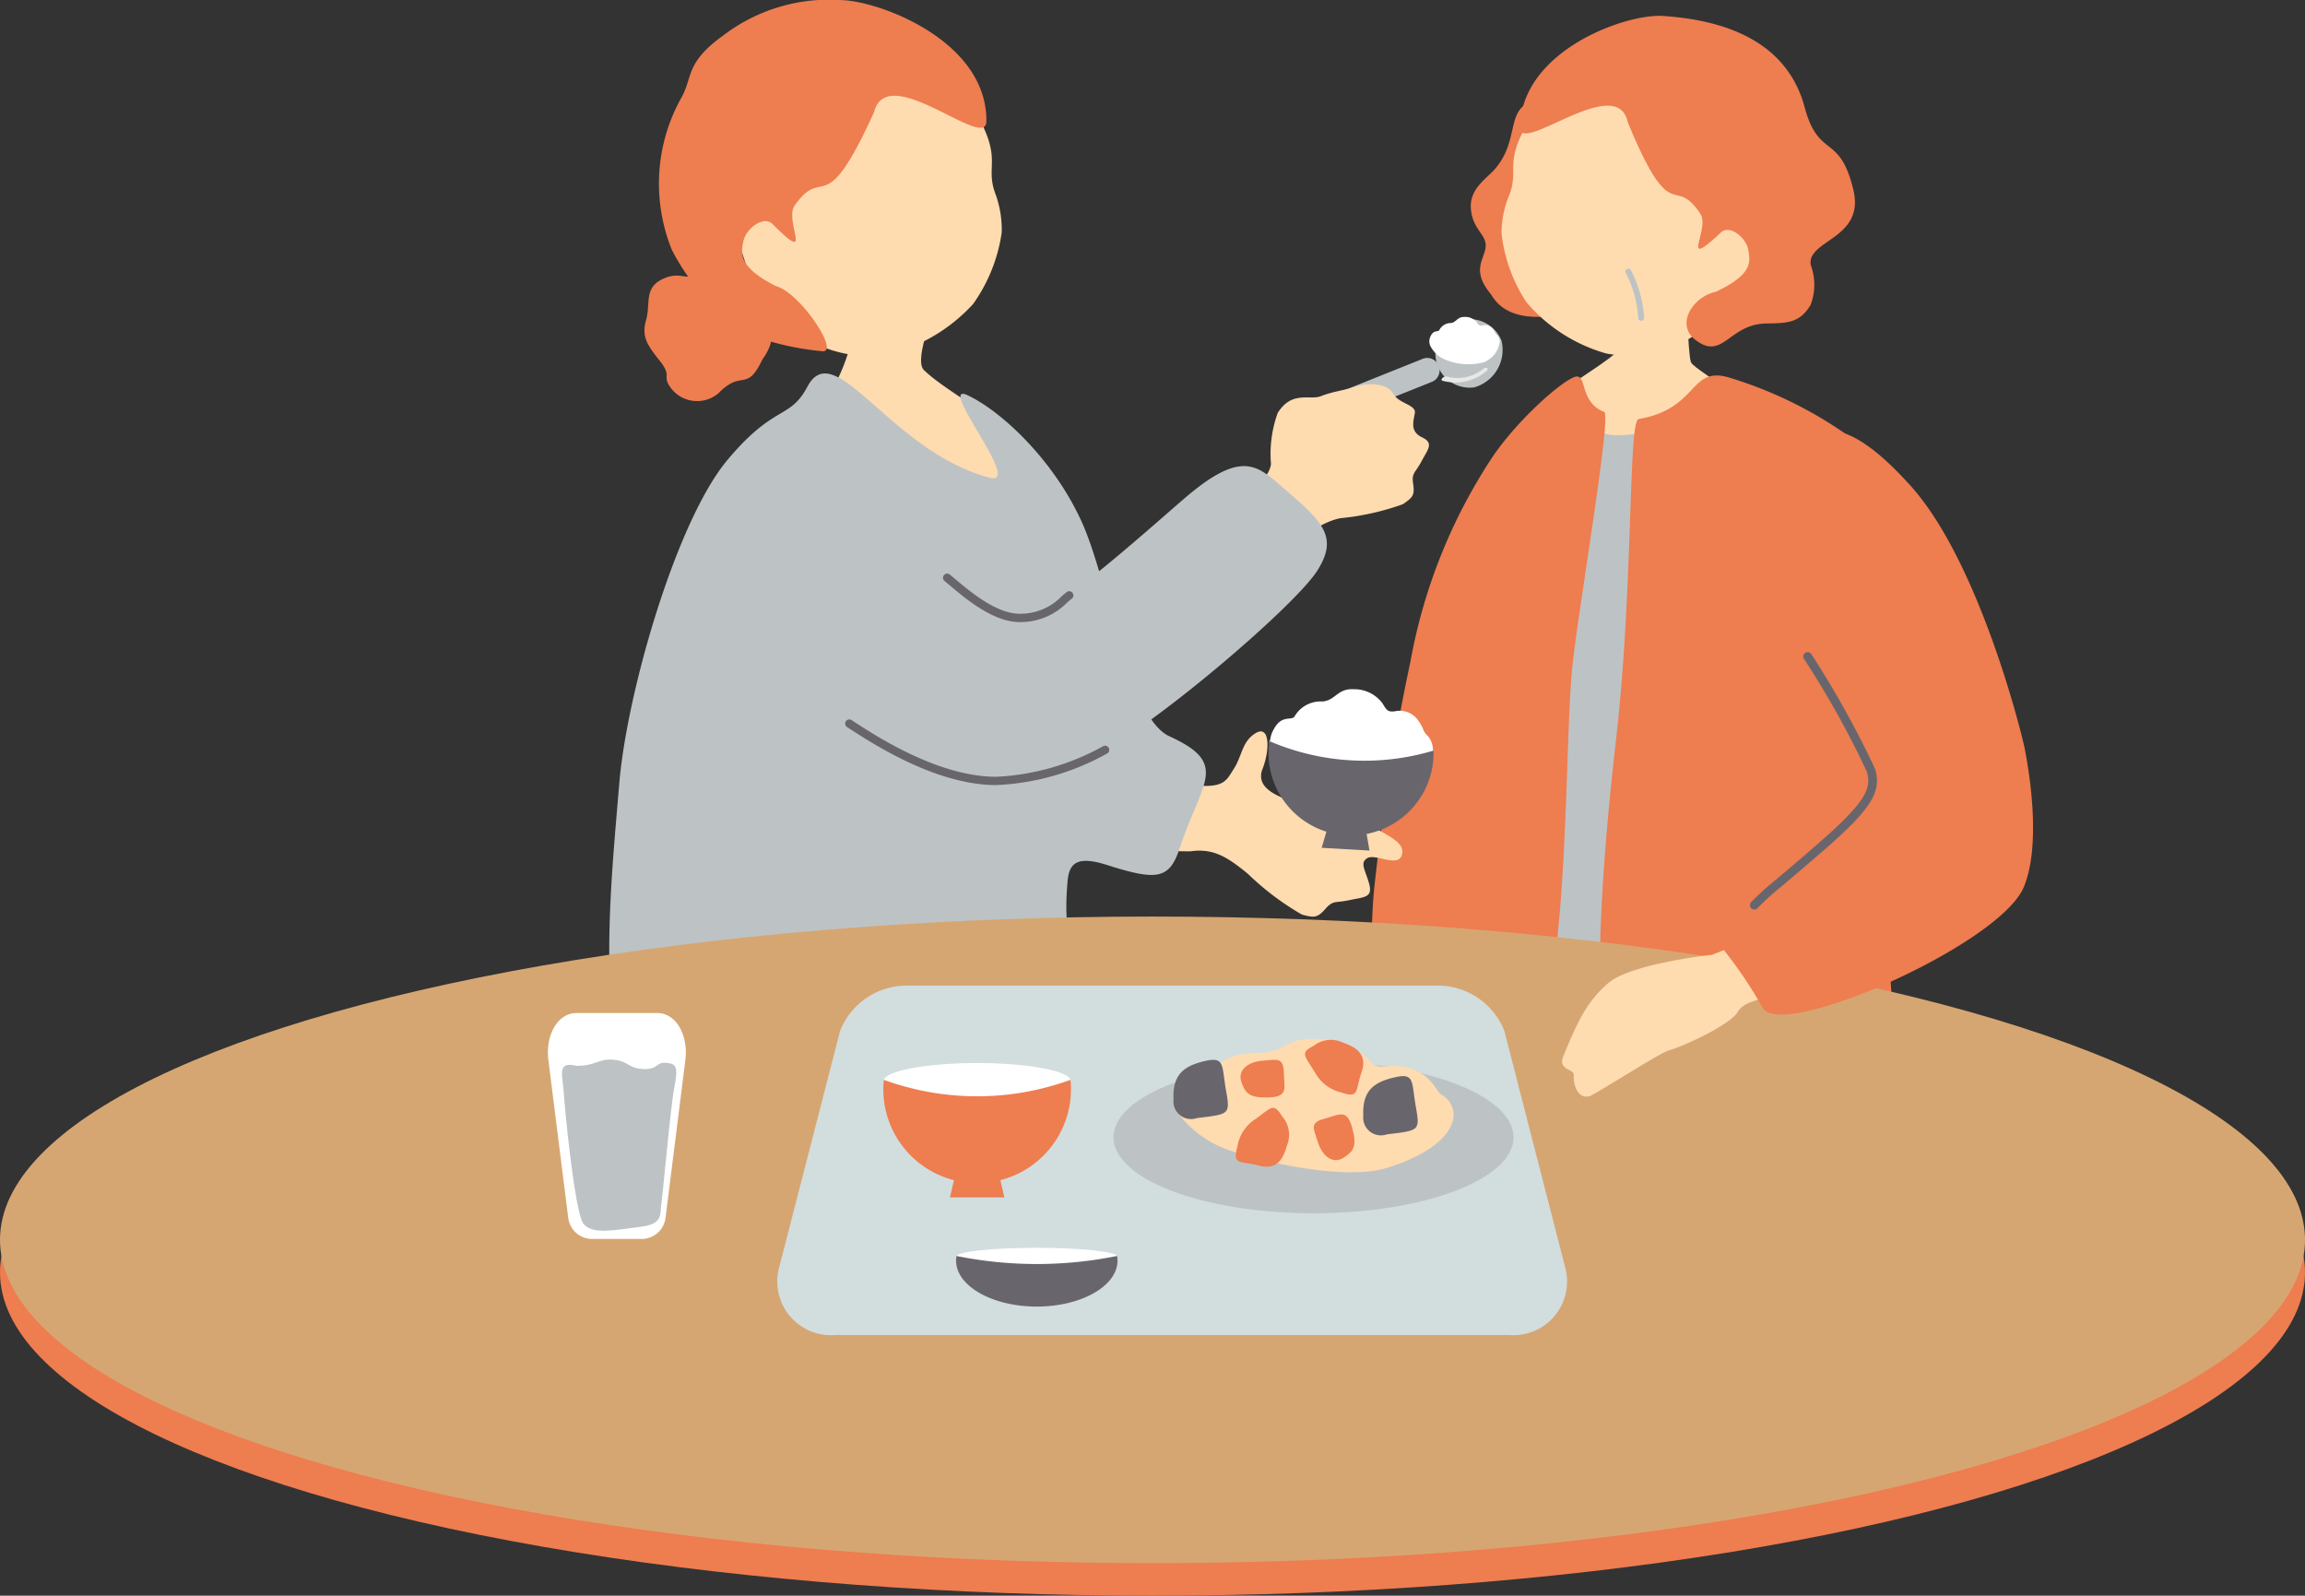 <svg xmlns="http://www.w3.org/2000/svg" width="128.49" height="88.95" viewBox="0 0 128.49 88.95">
  <rect x="0" y="0" width="128.49" height="88.95" fill="#333333" stroke="none"/>
  <g id="グループ_3201" data-name="グループ 3201" transform="translate(-100.332 -721.409)">
    <g id="グループ_3183" data-name="グループ 3183" transform="translate(176.796 722.291)">
      <path id="パス_4080" data-name="パス 4080" d="M254.365,748.251c.186.023,2.635.471,2.869.478.044.4.109,3.777.281,4.284s5.615,3.313,4.819,5.066c-2.974,1.971-12.142,1.319-13.689-.993-2.046-.788,4.668-4.042,4.994-4.963C253.877,751.449,254.333,748.512,254.365,748.251Z" transform="translate(-239.721 -733.709)" fill="#ffdbb0"/>
      <g id="グループ_3182" data-name="グループ 3182" transform="translate(5.519)">
        <g id="グループ_3181" data-name="グループ 3181">
          <path id="パス_4081" data-name="パス 4081" d="M244.143,741.688c1.034,1.787,3.6,1.257,5.32.837,3.666-.9-.34-6.625-.661-7.483s.286-6.492-2.872-3.857c-.83.692-.355,2.217-1.673,3.617-.409.434-1.306,1.023-1.247,2.048.07,1.227.893,1.466.83,2.182S243,740.323,244.143,741.688Z" transform="translate(-243.006 -726.153)" fill="#ee7d50"/>
          <path id="パス_4082" data-name="パス 4082" d="M257.912,740.614a6.58,6.58,0,0,1-6.092,2.011,9.073,9.073,0,0,1-4.437-2.855,8.7,8.7,0,0,1-1.389-3.863,5.526,5.526,0,0,1,.42-2.078c.638-1.573-.5-1.853,1.553-4.823.623-.9,4.035-4.889,8.791-3.868C260.939,726.034,262.946,736.792,257.912,740.614Z" transform="translate(-244.277 -723.806)" fill="#ffdbb0"/>
          <path id="パス_4083" data-name="パス 4083" d="M253.789,728.867c-.606-2.809-6.051,1.9-6.01.283.109-4.31,5.943-6.34,7.979-6.2,2.84.194,6.813,1.074,7.891,5.081.79,2.935,1.954,1.412,2.72,4.62.653,2.737-2.609,2.781-2.378,4.183a3.174,3.174,0,0,1-.006,2.223c-.609,1.006-1.273,1.019-2.473,1.037-2.1.03-2.418,2.113-3.967.9-1.1-.86-.126-2.395,1.165-2.672,2.026-.956,1.927-1.64,1.8-2.335s-1.042-1.419-1.518-.974c-2.369,2.213-.594-.182-1.151-1.028C256.332,731.688,256.281,734.912,253.789,728.867Z" transform="translate(-245.036 -722.943)" fill="#ee7d50"/>
        </g>
        <path id="パス_4084" data-name="パス 4084" d="M258.887,750.376a.164.164,0,0,1-.155-.164,6.342,6.342,0,0,0-.692-2.5.163.163,0,0,1,.282-.164,6.647,6.647,0,0,1,.737,2.667.163.163,0,0,1-.165.161Z" transform="translate(-249.392 -733.375)" fill="#bdc3c4"/>
      </g>
      <path id="パス_4085" data-name="パス 4085" d="M255.494,794.325c-1.955,2.388-10.923,1.8-12.979-.5-2.7-3.028-.9-7.121-.287-13.849s1.766-16.94,5.047-19.331c.987-.719,1.062,1.376,3.035,1.387,3.556.021,4.984-2.8,5.768-2.024,3.181,3.145,1.518,12.808,1.136,20.079C256.9,786.045,257.817,791.487,255.494,794.325Z" transform="translate(-236.663 -738.65)" fill="#bdc3c4"/>
      <path id="パス_4086" data-name="パス 4086" d="M246.363,759.908c-1.4-.541-.946-2.15-1.611-1.961-.738.209-3.225,2.4-4.637,4.5a30.49,30.49,0,0,0-4.552,11.368,124.316,124.316,0,0,0-2,12.447c-.316,2.882-.3,9.2,1.478,9.817a17.983,17.983,0,0,0,6.2.141c3.372-.533,2.808-17.714,3.372-22.346C244.967,770.636,246.783,760.07,246.363,759.908Z" transform="translate(-233.402 -737.827)" fill="#ee7d50"/>
      <path id="パス_4087" data-name="パス 4087" d="M272.093,773.746c-.8-4.2.415-10.052-1.272-11.446a23.027,23.027,0,0,0-8.05-4.342c-2.259-.7-1.708,1.729-5.066,2.3-.606.027-.28,9.3-1.277,17.945-1.06,9.2-1.3,17.224-.067,17.976a8.778,8.778,0,0,0,4.309,1.219c1.709.127,8.327,1.026,9.325,1.164,2.927.4,1.5-8.329,1.485-10.929C271.449,782.572,272.3,774.847,272.093,773.746Z" transform="translate(-242.815 -737.784)" fill="#ee7d50"/>
    </g>
    <g id="グループ_3186" data-name="グループ 3186" transform="translate(134.295 721.409)">
      <path id="パス_4088" data-name="パス 4088" d="M210.9,795.395c1.4.072,1.5-.371,1.871-.932.475-.716.45-1.543,1.232-2.008s.8.913.378,2c-.48,1.227,1.258,1.614,1.894,1.946s3.89,1.023,4.561,1.439,1.543.788,1.3,1.446-1.466-.125-1.913.14-.1.676.105,1.446-.3.719-1.1.895-.9-.021-1.361.507-.667.456-1.289.3a15.247,15.247,0,0,1-3.02-2.279c-1.145-.934-1.909-1.43-3.208-1.248-.08.012-7.193-.129-7.357-.126-.085-1.257,1.419-4.049,1.3-5.359C204.923,793.651,210.683,795.383,210.9,795.395Z" transform="translate(-177.965 -751.591)" fill="#ffdbb0"/>
      <path id="パス_4089" data-name="パス 4089" d="M182.322,753.658c1.218,1.162,3.434,2.144,5.02,4.08,3.11,3.8,2.7,10.878-2.174,10.6a25.846,25.846,0,0,1-11.011-2.932c-2.546-1.384-3.044-2.158-.83-5.091s3.209-4.04,4.316-6.529.929-5.073,2.373-5.054,2.915-.386,2.97.5S181.63,753.114,182.322,753.658Z" transform="translate(-164.749 -732.999)" fill="#ffdbb0"/>
      <path id="パス_4090" data-name="パス 4090" d="M187.158,791.726c-2.3-1.118-2.362-3.557-2.174-5.763.088-1.047.542-1.453,2.213-.92,2.746.876,3.461.8,4.023-.9,1.25-3.769,2.814-4.739-.553-6.276-2.335-1.066-3.342-8.537-4.895-11.96-1.587-3.5-4.576-6.268-6.465-7.1-1.473-.494,3.189,5.124,1.356,4.648-5.534-1.438-8.632-7.968-10.173-5.089-1.011,1.888-1.816.942-4.459,4.089-2.836,3.376-5.609,12.93-6.036,18.049-.442,5.309-1.021,10.66.057,16.52,12.105-1.2,23.913-1.481,35.956-2.172A54.162,54.162,0,0,1,187.158,791.726Z" transform="translate(-159.438 -736.822)" fill="#bdc3c4"/>
      <g id="グループ_3184" data-name="グループ 3184" transform="translate(1.961)">
        <path id="パス_4091" data-name="パス 4091" d="M169.424,752.573c-.892,1.873-1.112.519-2.437,1.869a1.832,1.832,0,0,1-2.628-.237c-.593-.757.09-.63-.658-1.565s-1.008-1.381-.757-2.272-.113-1.731.83-2.236,1.351-.013,1.9-.236,1.133-.744,1.941.234,1.8.951,1.919,1.677S170.462,751.125,169.424,752.573Z" transform="translate(-162.851 -732.531)" fill="#ee7d50"/>
        <path id="パス_4092" data-name="パス 4092" d="M173.751,739.735a6.873,6.873,0,0,0,6.286,2.324,9.475,9.475,0,0,0,4.737-2.818,9.1,9.1,0,0,0,1.592-3.982,5.767,5.767,0,0,0-.363-2.185c-.609-1.666.586-1.916-1.445-5.092-.617-.964-4.032-5.251-9.035-4.361C171.127,724.4,169.593,735.389,173.751,739.735Z" transform="translate(-166.45 -722.299)" fill="#ffdbb0"/>
        <path id="パス_4093" data-name="パス 4093" d="M176.25,727.662c.735-2.91,6.247,2.209,6.263.517.045-4.5-5.971-6.72-8.1-6.766a9.741,9.741,0,0,0-6.582,1.982c-2.131,1.53-1.672,2.337-2.329,3.474a9.807,9.807,0,0,0-.514,8.484,12.323,12.323,0,0,0,4.2,4.664,15.861,15.861,0,0,0,4.187.972c.989.083-1.269-3.3-2.608-3.636-2.079-1.072-1.951-1.783-1.8-2.5s1.14-1.443,1.621-.961c2.391,2.4.626-.168,1.239-1.031C173.491,730.514,173.426,733.882,176.25,727.662Z" transform="translate(-163.452 -721.409)" fill="#ee7d50"/>
      </g>
      <g id="グループ_3185" data-name="グループ 3185" transform="translate(36.746 38.417)">
        <path id="パス_4094" data-name="パス 4094" d="M232.628,793.448c-.028.483-2.1.756-4.634.611s-4.561-.655-4.534-1.138,2.1-.757,4.634-.611S232.656,792.965,232.628,793.448Z" transform="translate(-223.418 -789.969)" fill="#bdc3c4"/>
        <path id="パス_4095" data-name="パス 4095" d="M231.213,803.121l-2.663-.153.271-.927,2.229.128Z" transform="translate(-225.583 -794.125)" fill="#68666c"/>
        <path id="パス_4096" data-name="パス 4096" d="M223.7,791.87a1.409,1.409,0,0,1,.049-1.362c.453-.874,1.03-.44,1.175-.745a1.677,1.677,0,0,1,1.557-.811c.73-.074.813-.737,1.739-.684a1.944,1.944,0,0,1,1.594.789c.238.391.292.481.671.445a1.25,1.25,0,0,1,1.253.421c.379.491.32.653.507.854a1.185,1.185,0,0,1,.373.965,3.326,3.326,0,0,1-2.234,2.516c-1.4.645-4.267-.255-5.239-.795A3.835,3.835,0,0,1,223.7,791.87Z" transform="translate(-223.456 -788.265)" fill="#fff"/>
        <path id="パス_4097" data-name="パス 4097" d="M223.444,793.306q-.036.227-.05.46a4.6,4.6,0,1,0,9.194.066,13.4,13.4,0,0,1-9.144-.526Z" transform="translate(-223.387 -790.409)" fill="#68666c"/>
      </g>
    </g>
    <g id="グループ_3187" data-name="グループ 3187" transform="translate(100.332 772.501)">
      <ellipse id="楕円形_93" data-name="楕円形 93" cx="64.245" cy="18.021" rx="64.245" ry="18.021" transform="translate(0 1.815)" fill="#ee7d50"/>
      <ellipse id="楕円形_94" data-name="楕円形 94" cx="64.245" cy="18.021" rx="64.245" ry="18.021" fill="#d6a672"/>
    </g>
    <g id="グループ_3190" data-name="グループ 3190" transform="translate(187.409 745.384)">
      <g id="グループ_3189" data-name="グループ 3189">
        <g id="グループ_3188" data-name="グループ 3188">
          <path id="パス_4098" data-name="パス 4098" d="M269.935,770.035c-4.128-2.656-4.827,2.4-4.005,4.95,1.251,3.878,6.412,13.481,4.063,14.962A51.791,51.791,0,0,1,260.231,795c-.862.09-4.631.594-5.778,1.57s-1.694,2.072-2.517,4.09c-.311.765.594.7.583,1.023-.029.917.457,1.438,1.012,1.135,1.012-.551,3.81-2.36,4.318-2.5.893-.255,3.4-1.437,3.806-2.126s1.473-.708,3.089-1.192a45.143,45.143,0,0,0,8.115-2.885c3.153-1.59,5.037-3.071,4.668-5.3a47.712,47.712,0,0,0-2.871-10.072C272.669,773.537,272.238,771.516,269.935,770.035Z" transform="translate(-251.87 -765.75)" fill="#ffdbb0"/>
          <path id="パス_4099" data-name="パス 4099" d="M271.429,763.965c1.776-1.718,3.834-.686,6.494,2.257,3.846,4.256,6.222,13.885,6.372,14.656.366,1.87.859,5.535-.047,7.721-1.351,3.26-13.721,8.651-14.582,6.7a23.556,23.556,0,0,0-2.111-3.143c-1.053-1.341,8.329-7.326,8.329-9.193,0-2.289-4.753-8.36-6.133-11.379S270.424,764.937,271.429,763.965Z" transform="translate(-258.508 -763.132)" fill="#ee7d50"/>
        </g>
      </g>
      <path id="パス_4100" data-name="パス 4100" d="M270.336,799.025a.245.245,0,0,1-.174-.417,15.72,15.72,0,0,1,1.345-1.221c.425-.357,1.072-.9,2.212-1.888,2.781-2.405,3.175-3.181,2.89-4.159a51.132,51.132,0,0,0-3.5-6.283.245.245,0,1,1,.413-.263,53.214,53.214,0,0,1,3.554,6.409c.378,1.293-.248,2.253-3.04,4.667-1.143.988-1.791,1.534-2.217,1.892a15.056,15.056,0,0,0-1.313,1.192A.243.243,0,0,1,270.336,799.025Z" transform="translate(-259.621 -772.298)" fill="#68666c"/>
    </g>
    <g id="グループ_3194" data-name="グループ 3194" transform="translate(140.873 739.076)">
      <g id="グループ_3193" data-name="グループ 3193" transform="translate(33.562)">
        <g id="グループ_3192" data-name="グループ 3192" transform="translate(0 0.275)">
          <g id="グループ_3191" data-name="グループ 3191">
            <path id="パス_4101" data-name="パス 4101" d="M241.113,756.285a1.91,1.91,0,1,1,1.526-2.6A2.169,2.169,0,0,1,241.113,756.285Z" transform="translate(-233.042 -752.633)" fill="#bdc3c4"/>
            <path id="パス_4102" data-name="パス 4102" d="M230.289,759.366a.692.692,0,1,1-.513-1.281l4.665-1.868a.692.692,0,1,1,.513,1.281Z" transform="translate(-229.292 -754.134)" fill="#bdc3c4"/>
          </g>
          <path id="パス_4103" data-name="パス 4103" d="M240.235,757.813a2.713,2.713,0,0,0,2.441-.53c.047-.039.1-.123.041-.174s-.175,0-.225.046a2.26,2.26,0,0,1-2.048.413c-.125-.036-.381.2-.21.245Z" transform="translate(-233.922 -754.529)" fill="#e8e8e8"/>
        </g>
        <path id="パス_4104" data-name="パス 4104" d="M239.075,753.821a.609.609,0,0,1-.013-.589c.174-.388.434-.215.489-.351a.725.725,0,0,1,.652-.388c.313-.05.332-.338.733-.338a.84.84,0,0,1,.708.3c.113.163.137.2.3.175a.541.541,0,0,1,.552.151c.175.2.154.273.24.356a.51.51,0,0,1,.185.407,1.437,1.437,0,0,1-.9,1.141,3.368,3.368,0,0,1-2.281-.213A1.659,1.659,0,0,1,239.075,753.821Z" transform="translate(-233.419 -752.154)" fill="#fff"/>
      </g>
      <path id="パス_4105" data-name="パス 4105" d="M219.574,765.33c1.2-.564,2.124-1.624,2.149-2.215a6.705,6.705,0,0,1,.378-2.839c.8-1.265,1.793-.679,2.419-.933s1.249-.308,1.957-.537,1.731-.176,2.057.4,1.289.606,1.208,1.088-.275,1.022.4,1.346.337.652-.026,1.335-.565.637-.464,1.286-.078.756-.571,1.107a14.373,14.373,0,0,1-3.479.78c-1.369.253-2.867,1.7-3.933,2.319C220.656,769.056,218.157,766,219.574,765.33Z" transform="translate(-191.415 -754.93)" fill="#ffdbb0"/>
      <path id="パス_4106" data-name="パス 4106" d="M172.109,768.535c2.055-2.165,8.023,1.82,10.772,4.1,2.8,2.329,4.114,3.521,7.055,1.2,2.966-2.338,4.444-3.684,6.391-5.368,2.957-2.557,3.933-2,5.142-.972,2.526,2.158,3.556,2.974,2.316,4.947s-8.921,8.5-12,10.078a16.468,16.468,0,0,1-6.455,1.65c-1.7.042-6.5-1.912-9.124-4.395C171.78,775.6,169.224,771.574,172.109,768.535Z" transform="translate(-170.885 -758.315)" fill="#bdc3c4"/>
      <path id="パス_4107" data-name="パス 4107" d="M190.74,794.854c-3.356,0-6.879-2.3-8.206-3.16l-.121-.079a.232.232,0,0,1,.252-.389l.121.079c1.295.844,4.735,3.086,7.953,3.086a13.528,13.528,0,0,0,5.946-1.7.232.232,0,1,1,.239.4A13.874,13.874,0,0,1,190.74,794.854Z" transform="translate(-175.744 -768.758)" fill="#68666c"/>
      <path id="パス_4108" data-name="パス 4108" d="M196.129,779.755h-.09c-1.458-.03-2.958-1.293-3.854-2.049l-.295-.246a.232.232,0,0,1,.295-.358l.3.249c.85.715,2.271,1.913,3.566,1.939a3.206,3.206,0,0,0,2.374-.974c.095-.082.184-.159.269-.226a.232.232,0,1,1,.287.364c-.08.064-.164.136-.253.213A3.645,3.645,0,0,1,196.129,779.755Z" transform="translate(-179.784 -762.744)" fill="#68666c"/>
    </g>
    <g id="グループ_3195" data-name="グループ 3195" transform="translate(130.875 777.881)">
      <path id="パス_4109" data-name="パス 4109" d="M160.039,831.131a1.342,1.342,0,0,1-1.309,1.147h-2.8a1.342,1.342,0,0,1-1.308-1.147l-1.11-8.827c-.174-1.385.519-2.617,1.555-2.617h4.526c1.036,0,1.729,1.231,1.555,2.617Z" transform="translate(-153.486 -819.687)" fill="#fff"/>
      <path id="パス_4110" data-name="パス 4110" d="M155.644,824.547c1.131,0,1.206-.415,2.073-.34s.8.481,1.668.518.653-.419,1.329-.339c.481.056.622.2.4,1.329s-.622,5.8-.735,6.56c-.076.51.132,1.093-1.15,1.244s-2.715.49-3.2-.188-1.056-6.635-1.093-7.389S154.513,824.245,155.644,824.547Z" transform="translate(-154.061 -821.606)" fill="#bdc3c4"/>
    </g>
    <g id="グループ_3200" data-name="グループ 3200" transform="translate(143.666 776.353)">
      <path id="パス_4111" data-name="パス 4111" d="M219.648,832.688a2.993,2.993,0,0,1-3.135,3.812h-37.52a2.993,2.993,0,0,1-3.136-3.812l3.385-13.145a3.993,3.993,0,0,1,3.863-2.516h29.3a3.992,3.992,0,0,1,3.863,2.516Z" transform="translate(-175.745 -817.027)" fill="#d2ddde"/>
      <g id="グループ_3197" data-name="グループ 3197" transform="translate(5.906 4.319)">
        <g id="グループ_3196" data-name="グループ 3196">
          <path id="パス_4112" data-name="パス 4112" d="M196.479,825.539c0,.549-2.335.995-5.216.995s-5.216-.445-5.216-.995,2.335-1,5.216-1S196.479,824.989,196.479,825.539Z" transform="translate(-186.034 -824.544)" fill="#fff"/>
          <path id="パス_4113" data-name="パス 4113" d="M186.05,826.165c-.017.173-.026.348-.026.525a5.229,5.229,0,1,0,10.459,0c0-.177-.009-.352-.026-.525a15.226,15.226,0,0,1-10.406,0Z" transform="translate(-186.024 -825.234)" fill="#ee7d50"/>
        </g>
        <path id="パス_4114" data-name="パス 4114" d="M195.518,836.779h-3.03l.247-1.07h2.537Z" transform="translate(-188.773 -829.294)" fill="#ee7d50"/>
      </g>
      <g id="グループ_3198" data-name="グループ 3198" transform="translate(9.957 14.611)">
        <ellipse id="楕円形_95" data-name="楕円形 95" cx="4.489" cy="0.488" rx="4.489" ry="0.488" transform="translate(0.011)" fill="#fff"/>
        <path id="パス_4115" data-name="パス 4115" d="M193.1,843.249a1.477,1.477,0,0,0-.023.257c0,1.416,2.015,2.564,4.5,2.564s4.5-1.148,4.5-2.564a1.489,1.489,0,0,0-.023-.258,22.529,22.529,0,0,1-8.956,0Z" transform="translate(-193.073 -842.792)" fill="#68666c"/>
      </g>
      <g id="グループ_3199" data-name="グループ 3199" transform="translate(18.737 2.962)">
        <ellipse id="楕円形_96" data-name="楕円形 96" cx="11.15" cy="4.235" rx="11.15" ry="4.235" transform="translate(0 1.255)" fill="#bdc3c4"/>
        <path id="パス_4116" data-name="パス 4116" d="M214.443,826.342a1.238,1.238,0,0,1,.044-1.621c.752-1.027,1.758-.493,2-.852.6-.9,2.007-.884,2.653-.918,1.254-.066,1.376-.853,2.971-.761a4.1,4.1,0,0,1,2.766.988c.423.473.517.582,1.168.551a2.855,2.855,0,0,1,2.169.539c.665.6.571.788.9,1.033a1.3,1.3,0,0,1,.672,1.161c-.062,1.092-1.373,2.2-3.765,2.929s-7.349-.434-9.036-1.107A5.888,5.888,0,0,1,214.443,826.342Z" transform="translate(-210.826 -822.182)" fill="#ffdbb0"/>
        <path id="パス_4117" data-name="パス 4117" d="M221.341,829.489c.881-.637.987-.9,1.451-.145a1.552,1.552,0,0,1,.291,1.6c-.175.61-.465,1.452-1.568,1.161s-1.484,0-1.206-1.074A2.262,2.262,0,0,1,221.341,829.489Z" transform="translate(-213.402 -825.033)" fill="#ee7d50"/>
        <path id="パス_4118" data-name="パス 4118" d="M222,824.263c.638-.035,1.064-.224,1.086.649s.276,1.363-.831,1.405-1.32-.243-1.533-.856S221,824.317,222,824.263Z" transform="translate(-213.592 -823.05)" fill="#ee7d50"/>
        <path id="パス_4119" data-name="パス 4119" d="M214.17,826.409a.99.99,0,0,0,1.311,1.059c1.829-.22,1.854-.193,1.613-1.565s-.048-1.877-1.179-1.612S214.111,825.013,214.17,826.409Z" transform="translate(-210.826 -823.05)" fill="#68666c"/>
        <path id="パス_4120" data-name="パス 4120" d="M227.465,824.064c-.571-.926-.825-1.051-.038-1.458a1.553,1.553,0,0,1,1.614-.172c.6.218,1.414.57,1.043,1.649s-.109,1.48-1.16,1.124A2.265,2.265,0,0,1,227.465,824.064Z" transform="translate(-216.255 -822.224)" fill="#ee7d50"/>
        <path id="パス_4121" data-name="パス 4121" d="M227.979,830.969c-.182-.613-.465-.984.379-1.207s1.262-.585,1.56.482.069,1.341-.478,1.69S228.263,831.931,227.979,830.969Z" transform="translate(-216.618 -825.303)" fill="#ee7d50"/>
        <path id="パス_4122" data-name="パス 4122" d="M232.583,827.991a.99.99,0,0,0,1.311,1.059c1.829-.22,1.854-.192,1.613-1.565s-.048-1.877-1.18-1.613S232.523,826.594,232.583,827.991Z" transform="translate(-218.658 -823.723)" fill="#68666c"/>
      </g>
    </g>
  </g>
</svg>
